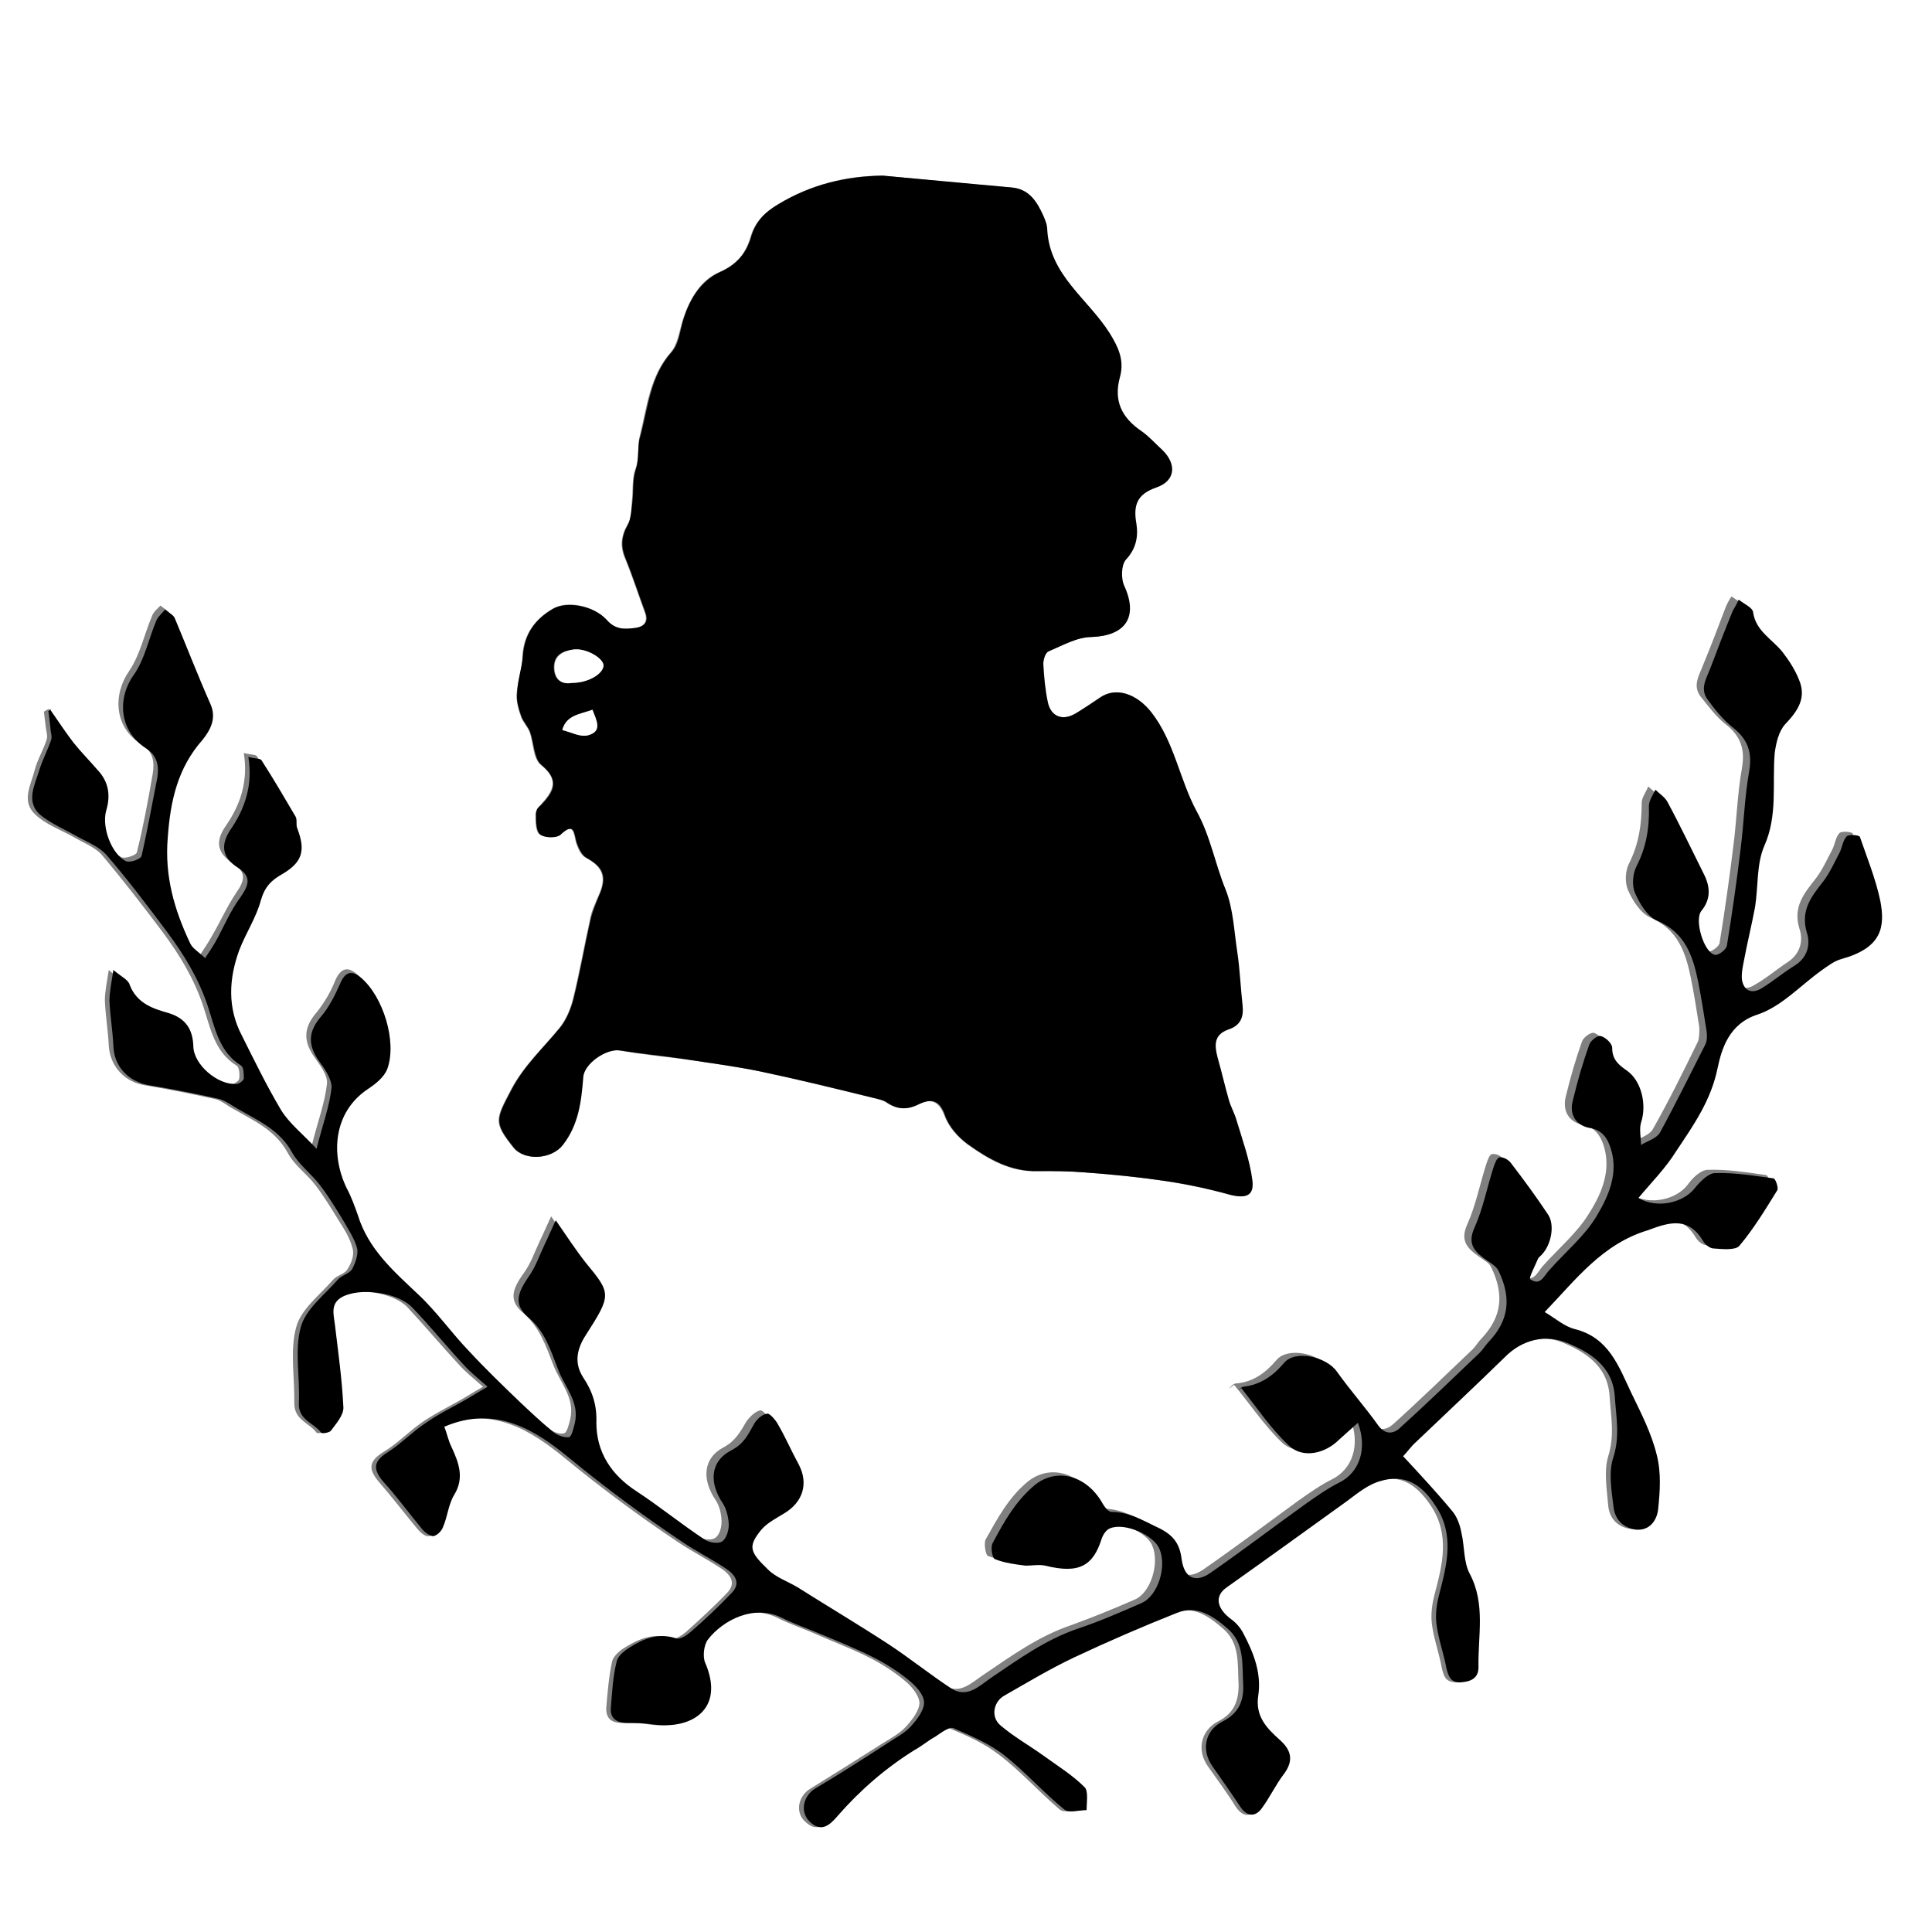 <?xml version="1.0" encoding="UTF-8"?>
<svg data-bbox="-6.1 -0.6 307 296" viewBox="0 0 294.8 294.8" xmlns:xlink="http://www.w3.org/1999/xlink" xmlns="http://www.w3.org/2000/svg" data-type="color">
    <rect x="0" y="0" width="294.8" height="294.8" fill="#808080" stroke="none"/>
    <g>
        <defs>
            <clipPath id="7ef4b6de-8b0d-44eb-9bcb-dc7a3f3fad21">
                <path d="M300.9-.6v296h-307V-.6z"/>
            </clipPath>
            <symbol viewBox="0 0 307 296" id="c4c79b2a-e88c-4065-ab36-a167dea638ae">
                <path d="M0 296V0h307v296zM140.8 27.4c-5.7 0-11 1.4-15.9 4.3-2.1 1.3-3.6 2.7-4.3 5.1s-2 4.1-4.7 5.3c-3.1 1.3-4.8 4.5-5.8 7.9-.4 1.5-.7 3.2-1.6 4.3-3.3 3.7-3.7 8.5-4.8 12.9-.4 1.5 0 3.4-.7 5.1-.5 1.5-.3 3.3-.5 4.9 0 1.2 0 2.5-.7 3.5-1 1.8-1.1 3.4-.3 5.2 1.1 2.7 2 5.5 3 8.2.5 1.4-.2 2.1-1.4 2.3-1.6.2-3.1.4-4.5-1.2-2-2.3-6.1-3-8.2-1.7-2.7 1.6-4.4 3.9-4.6 7.2 0 2-.7 3.9-.9 5.9 0 1.1.3 2.3.7 3.4.3.8 1 1.5 1.3 2.3.6 1.7.5 4 1.7 5 2.9 2.3 1.9 4 0 6.1-.4.4-.8 1-.8 1.5 0 1 0 2.5.6 3 .7.5 2.5.6 3.1.1 2.2-2.1 2.1-.2 2.5 1.2.3.9.7 1.9 1.5 2.3 2.6 1.4 3.2 3 1.9 5.8-.5 1.2-1.1 2.4-1.3 3.7-.9 4-1.6 8.1-2.6 12.1-.4 1.6-1.1 3.2-2.1 4.4-2.5 3.1-5.4 5.7-7.3 9.3-2.4 4.6-2.8 5 .3 8.9 1.7 2.1 5.8 1.8 7.5-.4 2.4-3.1 2.8-6.7 3.1-10.3.2-2.2 3.6-4.5 5.7-4.1 3.2.6 6.5.9 9.7 1.3 3.9.6 7.9 1.1 11.7 1.9 5.7 1.2 11.4 2.6 17.1 4 .7.2 1.5.3 2.1.7 1.6 1.1 3.1 1.2 4.9.3s3.1-.6 4 1.7c.6 1.7 2 3.3 3.5 4.4 3.2 2.3 6.6 4.3 10.7 4.1 2.4-.1 4.8 0 7.2.2 4.1.3 8.2.7 12.2 1.3q4.95.75 9.9 2.1c2.4.6 3.7.2 3.4-2.2-.5-3.1-1.6-6.1-2.4-9.1-.3-1.1-.9-2.1-1.2-3.2-.6-2.1-1.1-4.3-1.7-6.4-.6-1.9-.6-3.5 1.6-4.3 1.8-.6 2.4-1.9 2.2-3.7-.3-2.7-.4-5.4-.8-8.1-.5-3.2-.6-6.6-1.8-9.6-1.5-3.9-2.3-8.1-4.4-11.9-2.7-4.8-3.4-10.5-6.9-15.1-2.2-2.8-5.4-4-7.9-2.2-1.2.8-2.4 1.7-3.7 2.4-1.9 1.1-3.7.5-4.2-1.7-.4-1.9-.6-3.9-.7-5.9 0-.7.3-1.7.8-1.9 2.2-.9 4.4-2.2 6.6-2.2 5.2-.2 7.1-3 5-7.7-.5-1.1-.5-3.3.2-4.1 1.6-1.7 1.9-3.6 1.6-5.5-.5-2.8.1-4.4 3-5.5 3-1.1 3.3-3.6.9-5.8-1-1-1.9-2.1-3.1-2.8-3.1-2.1-4.3-4.7-3.3-8.3.7-2.6-.2-4.5-1.6-6.7-3.2-5.2-9.1-8.8-9.5-15.7 0-.7-.3-1.5-.6-2.2-1-2.1-2.2-4-4.9-4.3-6.5-.5-13-1.2-19.5-1.8M13.7 108.8c-.3 0-.6.2-.9.4.1.8.2 1.7.3 2.5.1.6.3 1.3.1 1.8-.5 1.6-1.4 3-1.8 4.6-.6 2.3-2.1 4.8.1 6.8 1.6 1.5 3.8 2.3 5.8 3.4 1.5.9 3.2 1.5 4.3 2.7 3.2 3.8 6.3 7.8 9.3 11.8 2.6 3.5 4.8 7.1 6.2 11.3 1.1 3.3 1.7 7 5.1 9.1.4.2.5 1.3.4 2 0 .3-.7.8-1.1.8-2.8.2-6.5-3-6.6-5.8 0-2.6-1.2-4.2-3.7-5s-4.9-1.6-6-4.3c-.3-.7-1.3-1.2-2.5-2.3-.3 2-.6 3.3-.6 4.7.1 2.3.5 4.6.6 6.9.2 3.1 2.4 5.5 5.5 6 3.6.6 7.1 1.3 10.7 2.1 1 .2 1.8 1 2.8 1.5 3.1 1.8 6.4 3.2 8.3 6.7 1 1.9 2.9 3.2 4.2 4.9s2.4 3.5 3.5 5.3c.9 1.4 1.8 2.8 2.2 4.4.3 1-.2 2.3-.8 3.2-.4.7-1.6.9-2.2 1.6-2 2.3-4.9 4.5-5.6 7.2-1 3.6-.2 7.8-.3 11.6 0 2.6 2.3 3 3.4 4.5 0 .2 1.3 0 1.5-.3.8-1.1 2-2.4 1.9-3.5-.2-4.2-.8-8.5-1.3-12.7-.2-1.6-.7-3.2 1.1-4.2 2.8-1.5 8.4-.8 10.7 1.6 2.7 2.9 5.2 5.9 7.9 8.8.9 1 2 1.9 3.6 3.3-1.6.9-2.8 1.7-4.1 2.4-1.8 1-3.6 1.9-5.3 3.1-2 1.4-3.7 3.2-5.7 4.4-2.3 1.4-2.5 2.6-.8 4.6 2 2.3 3.9 4.8 5.9 7.2.4.5 1.2 1.2 1.7 1.1.6 0 1.3-.8 1.5-1.4.7-1.6.8-3.5 1.7-4.9 1.6-2.6.7-4.9-.4-7.3-.4-1-.7-2.1-1.1-3.1 7.9-3.4 14.1.7 19.1 4.8q8.4 6.9 17.4 12.9c2.1 1.4 4.3 2.5 6.4 3.9 1.4.9 2.4 2.2 1 3.7-2 2.1-4.2 4.1-6.3 6-.6.5-1.6 1.2-2.2 1-2.6-.9-4.9 0-7 1.3-.9.5-1.9 1.4-2.1 2.2-.5 2.3-.7 4.8-.9 7.2 0 1.6.9 2.2 2.4 2.2s2.6 0 3.9.2c5.9.9 11.2-2.2 8.1-9.4-.4-1-.3-2.7.4-3.5 2.3-3.1 7.1-5.5 11.4-3.3 1.6.8 3.3 1.4 5 2.1 2.9 1.3 5.9 2.4 8.7 3.8 2 1 3.9 2.2 5.6 3.6 1 .8 2.2 2.2 2.3 3.4 0 1.2-1.1 2.6-2 3.6-1 1.1-2.3 1.8-3.6 2.6-3.6 2.3-7.3 4.6-11 6.9-1.9 1.1-2.4 3.6-.9 5 1.8 1.8 3.1.6 4.3-.8 3.4-4 7.3-7.4 11.8-10.1 1-.6 2-1.4 3.1-2 .9-.5 2.1-1.5 2.8-1.3 2.7 1.1 5.4 2.3 7.7 4.1 3.3 2.5 6.1 5.7 9.2 8.3.7.6 2.2.1 3.4.1-.1-1.2.3-2.9-.3-3.5-1.9-1.9-4.2-3.3-6.4-4.9-2.1-1.5-4.4-2.8-6.4-4.5-1.6-1.3-1-3.7.6-4.6 3.5-1.9 7-4 10.6-5.8 5.2-2.4 10.4-4.7 15.7-6.8 3-1.2 5.4.4 7.6 2.3 2.8 2.3 2.3 5.6 2.5 8.7 0 2.6-.8 4.4-3.2 5.6-2.6 1.4-3.2 4.4-1.5 6.8 1.4 2 2.9 4 4.2 6.1.9 1.4 2.1 1.9 3.2.5 1.4-1.7 2.3-3.7 3.5-5.4 1.5-2 1.2-3.7-.6-5.2-2.1-1.8-3.8-3.7-3.3-6.8.5-3.4-.7-6.6-2.3-9.5-.4-.8-1.1-1.5-1.8-2.1-2.3-1.7-2.6-3.6-.7-4.9 6.1-4.4 12.2-8.8 18.4-13.2 1.6-1.1 3.2-2.4 5-3 3.6-1.1 6.1.3 8.4 3.7 3 4.5 1.8 9 .6 13.6-.4 1.5-.6 3.1-.4 4.6.3 2.2 1.1 4.4 1.5 6.6.3 1.3.6 2.2 2.2 2.2 1.5 0 2.7-.6 2.7-2.3 0-4.8 1.1-9.6-1.3-14.2-.9-1.8-.8-4.2-1.3-6.3-.3-1.1-.6-2.4-1.3-3.2-2.4-2.8-4.9-5.5-7.6-8.5.6-.6 1.2-1.5 2-2.2 4.4-4.3 9-8.5 13.3-12.9 2.8-2.9 6.4-3.5 9.6-2.3 3.4 1.4 7 3.5 7.3 8.2.2 3.1.8 6-.2 9.2-.7 2.3-.2 5.1 0 7.6.2 1.9 1.4 3.2 3.4 3.5 2.2.3 3.2-1.5 3.4-3 .3-2.8.5-5.7-.2-8.4-.8-3.3-2.4-6.4-3.9-9.5-1.9-4-3.4-8.5-8.6-9.7-1.5-.4-2.8-1.6-4.6-2.6 4.9-5 8.9-10.4 15.5-12.9 3.4-1.3 6.2-2 8.4 1.7.3.5 1 1.1 1.6 1.1 1.3 0 3.3.3 3.9-.4 2.2-2.6 4-5.6 5.8-8.5.2-.4-.3-1.7-.6-1.8-2.9-.4-5.9-.9-8.9-.8-1.1 0-2.4 1.3-3.1 2.3-1.7 2.2-5.6 3.2-8.6 1.5 2-2.4 4.2-4.6 5.8-7.2 2.5-4 5.3-7.7 6.3-12.7.5-2.8 1.7-6.6 6.1-8.1 3.6-1.2 6.5-4.4 9.7-6.7 1-.7 2.1-1.5 3.2-1.8 6-1.6 6.6-4.7 5.8-8.9-.7-3.3-1.9-6.5-3.1-9.7-.1-.3-1.7-.4-2-.1-.6.6-.7 1.7-1.1 2.5-.8 1.5-1.5 3.1-2.5 4.4-1.8 2.3-3.6 4.4-2.5 7.8.6 1.9 0 3.8-1.8 5-1.7 1.1-3.3 2.5-5.1 3.5-1.4.9-2.7.4-3-1.3-.2-.9 0-2 .3-2.9.5-2.7 1.3-5.4 1.7-8.2.5-3.1.2-6.5 1.4-9.3 2-4.7 1.2-9.5 1.6-14.2 0-1.5.6-3.3 1.6-4.4 1.9-2 3.2-4 2.1-6.8-.6-1.5-1.5-2.9-2.5-4.2-1.6-1.9-4-3.2-4.5-6.1 0-.7-1.3-1.2-2.2-1.9-.5.8-.7 1.2-.9 1.7-1.1 2.9-2.2 5.8-3.4 8.7-.6 1.6-1.7 3.2-.4 4.9 1.2 1.5 2.4 3.1 3.8 4.2 2.3 1.8 3 3.8 2.5 6.7-.7 3.9-.8 7.9-1.3 11.8-.6 4.9-1.3 9.9-2.1 14.8 0 .6-1.3 1.5-1.8 1.4-1.7-.3-3.2-5.3-2.1-6.7 1.3-1.7 1.4-3.5.5-5.4-1.9-3.8-3.7-7.5-5.7-11.3-.4-.7-1.2-1.2-1.8-1.8-.3.8-1 1.7-1 2.5 0 3.2-.4 6.2-1.9 9.2-.6 1.1-.7 2.9-.2 4.1.7 1.6 1.9 3.5 3.4 4.2 4.2 1.8 5.4 5.3 6.2 9.2.5 2.5.9 5 1.3 7.6 0 .7 0 1.5-.2 2.1-2.2 4.5-4.4 9-6.9 13.4-.5.9-1.9 1.3-2.9 1.9 0-1.1-.3-2.4 0-3.4.9-2.8 0-6.3-2.1-7.9-1.3-.9-2.2-1.8-2.3-3.5 0-.6-1-1.6-1.7-1.8-.5-.1-1.6.7-1.8 1.3-1 2.8-1.8 5.6-2.5 8.5-.5 2.1.5 3.8 2.5 4.2s2.8 1.7 3.3 3.2c1.2 3.8-.3 7.3-2.2 10.3-1.8 3-4.7 5.4-7.1 8.1-.8.9-1.4 2.6-3 1.5-.2-.2.9-2.3 1.3-3.4 0 0 .3-.2.4-.3 1.5-1.5 2.1-4.6 1-6.2-1.8-2.7-3.7-5.3-5.7-7.9-.3-.5-1.1-.9-1.7-.8-.4 0-.7.9-.9 1.5-1 3.1-1.6 6.3-2.9 9.2-1 2.2-.3 3.4 1.3 4.6s2 1.2 2.4 2.1c1.9 4 1.6 7.4-1.5 10.7-.5.5-.9 1.2-1.4 1.7-4 3.8-8 7.7-12.1 11.4-1 .9-2.3 1.2-3.4-.3-2-2.8-4.3-5.4-6.3-8.2-1.6-2.3-6.4-3.3-8.1-1.3s-3.6 3.4-6.2 3.6c-.4 0-.8.5-1.1.8.3-.2.6-.4.8-.6 2.4 2.9 4.6 6.2 7.3 8.8 2.1 2 5.5 1.2 7.6-.9s1.9-1.7 2.9-2.6c1.5 4 .2 7.6-2.8 9.1-1.8.9-3.5 2.1-5.2 3.3-4.8 3.5-9.6 7.1-14.5 10.5-2.4 1.6-4 .8-4.4-2.1-.4-2.4-1.4-3.7-3.8-4.9-2.3-1.1-4.3-2.2-6.9-2.3-.5 0-1.2-1-1.6-1.7-2.5-4-6.9-5-10.1-2.4-2.9 2.4-4.6 5.6-6.4 8.8-.3.6 0 2.3.3 2.5 1.5.6 3.1.8 4.7 1h3c5.2 1.3 7.3 0 8.6-4.1.2-.6.7-1.4 1.3-1.6 2.2-.9 6.6 1 7.5 3.1 1.2 2.7-.2 7.3-2.7 8.3-3.2 1.4-6.4 2.7-9.7 3.9-5 1.7-9.1 4.7-13.4 7.6-1.8 1.2-3.6 3.1-6 1.5-3.2-2.2-6.3-4.6-9.5-6.7-4.6-3-9.2-5.8-13.9-8.7-1.5-.9-3.2-1.5-4.5-2.7-2.8-2.7-3.1-3.5-1.1-6 .9-1.1 2.3-1.8 3.6-2.6 2.7-1.7 3.6-4.5 2.2-7.4-1-2-2-4-3.1-6-.4-.7-1.2-1.8-1.7-1.8-.8.2-1.6 1-2.1 1.7-.9 1.5-1.6 2.9-3.4 3.9-3.3 1.7-3.4 5-1.3 8.1.6.9.9 2.2.9 3.3s-.4 2.1-1 2.5c-.7.4-2 .2-2.7-.3-3.5-2.4-6.7-5.1-10.3-7.3-3.9-2.5-6.3-6-6.2-10.5 0-2.7-.6-4.9-2-6.9-1.6-2.3-1-4.5.4-6.5 4.1-6.1 4.1-6.4.4-11.1-1.5-1.9-2.8-3.9-4.6-6.5-.8 1.7-1.2 2.7-1.7 3.7-.8 1.7-1.4 3.5-2.5 5-1.8 2.5-2.3 4.2 0 6.1 2.5 2.2 3.4 5 4.5 7.8 1 2.7 3.4 5.1 2.6 8.4-.2.8-.5 2-.9 2.1-.7.2-1.8-.2-2.4-.8-1.8-1.4-3.5-3-5.1-4.6-2.6-2.5-5.2-5.1-7.7-7.7-2.7-2.8-4.9-6.1-7.8-8.7-3.8-3.5-7.6-6.9-9.2-12.1-.4-1.4-1-2.8-1.7-4.1-2.5-5.1-2-11.6 3.2-15.1 1.2-.8 2.5-1.9 3-3.1 1.5-4.1-.6-11-4-13.9-1.4-1.2-2.4-.8-3.2.9-.7 1.8-1.7 3.5-2.9 5-1.9 2.2-2.1 4.2-.4 6.7.9 1.3 2.1 2.8 2 4.1-.3 2.9-1.4 5.8-2.3 9.4-2.1-2.2-4.1-3.8-5.4-5.9-2.3-3.6-4.1-7.5-6-11.4-2.1-4.3-1.9-8.7-.4-13 .9-2.6 2.6-5 3.3-7.6.6-2.1 1.6-3.1 3.4-4.1 3-1.8 3.4-3.5 2.2-6.8-.2-.6 0-1.4-.3-1.9-1.7-2.9-3.4-5.8-5.2-8.6-.2-.3-.9-.2-2-.5.7 4.3-.5 7.9-2.8 11.2-1.5 2.2-1.4 4 1.2 5.7 2 1.3 1.8 2.5.4 4.5-1.4 2.1-2.4 4.4-3.7 6.6-.5.9-1.1 1.8-1.7 2.7-.8-.8-1.9-1.4-2.3-2.3-2.4-5.1-3.8-10.2-3.4-16.1.4-5.6 1.5-10.6 5.3-14.9 1.3-1.5 2.2-3.3 1.2-5.5-1.9-4.3-3.5-8.7-5.4-13-.2-.6-1-.9-1.5-1.4-.5.5-1.1 1-1.3 1.6-1.2 2.8-1.8 5.9-3.5 8.4-2.5 3.6-2.3 8.6 1.9 11.2 1.8 1.1 2 2.7 1.7 4.5-.7 4-1.4 7.9-2.4 11.9 0 .5-1.9 1.1-2.4.8-2.2-1.1-3.7-5.2-3-7.7.7-2.3.4-4.4-1.3-6.2-1.3-1.4-2.6-2.7-3.7-4.2-.7-1.1-1.8-2.9-3-4.6" fill="#ffffff" data-color="1"/>
                <path d="M140.8 27.4c6.5.6 13 1.2 19.6 1.8 2.7.2 3.9 2.1 4.9 4.3.3.7.6 1.4.6 2.2.4 6.9 6.2 10.5 9.5 15.7 1.3 2.1 2.3 4.1 1.6 6.7-1 3.6.2 6.2 3.3 8.3 1.1.8 2.1 1.9 3.1 2.8 2.3 2.2 2.1 4.8-.9 5.8-2.9 1-3.5 2.7-3 5.5.3 1.9 0 3.8-1.6 5.5-.7.8-.8 2.9-.2 4.1 2.1 4.7.1 7.5-5 7.7-2.2 0-4.5 1.3-6.6 2.2-.5.2-.8 1.3-.8 1.9.1 2 .3 4 .7 5.9.5 2.2 2.3 2.8 4.2 1.7 1.3-.8 2.5-1.6 3.7-2.4 2.5-1.8 5.7-.6 7.9 2.2 3.5 4.5 4.3 10.3 6.9 15.1 2.1 3.8 2.8 8 4.4 11.9 1.2 3 1.3 6.4 1.8 9.6.4 2.7.5 5.4.8 8.1.2 1.8-.3 3.1-2.2 3.7-2.2.8-2.1 2.4-1.6 4.3.6 2.1 1.1 4.3 1.7 6.4.3 1.1.9 2.1 1.2 3.2.9 3 2 6 2.4 9.1.3 2.4-1 2.8-3.4 2.2q-4.8-1.35-9.9-2.1c-4.1-.6-8.1-1-12.2-1.3-2.4-.2-4.8-.2-7.2-.2-4.2.1-7.6-1.9-10.7-4.1-1.5-1.1-2.9-2.7-3.5-4.4-.8-2.4-2.1-2.6-4-1.7-1.8.9-3.3.8-4.9-.3-.6-.4-1.4-.5-2.1-.7-5.7-1.4-11.4-2.8-17.1-4-3.9-.8-7.8-1.3-11.7-1.9-3.2-.5-6.5-.8-9.7-1.3-2.1-.4-5.6 2-5.7 4.1-.3 3.7-.7 7.2-3.1 10.3-1.7 2.2-5.8 2.5-7.5.4-3.1-3.9-2.7-4.3-.3-8.9 1.9-3.6 4.8-6.3 7.3-9.3 1-1.2 1.7-2.9 2.1-4.4 1-4 1.7-8.1 2.6-12.1.3-1.3.8-2.5 1.3-3.7 1.3-2.9.7-4.4-1.9-5.8-.7-.4-1.2-1.5-1.5-2.3-.4-1.4-.3-3.3-2.5-1.2-.6.5-2.4.5-3.1-.1-.6-.5-.6-2-.6-3s.4-1.1.8-1.5c1.9-2 2.9-3.7 0-6.1-1.1-.9-1.1-3.3-1.7-5-.3-.8-1-1.5-1.3-2.3-.4-1.1-.8-2.3-.7-3.4 0-2 .7-3.9.9-5.9.2-3.3 1.8-5.6 4.6-7.2 2.1-1.2 6.2-.5 8.2 1.7 1.4 1.6 2.9 1.4 4.5 1.2 1.2-.2 1.9-.9 1.4-2.3-1-2.7-1.9-5.5-3-8.2-.8-1.9-.7-3.4.3-5.2.5-1 .5-2.3.7-3.5.2-1.7 0-3.4.5-4.9.6-1.8.2-3.6.7-5.1 1.2-4.4 1.5-9.2 4.8-12.9 1-1.1 1.2-2.8 1.6-4.3.9-3.4 2.7-6.5 5.8-7.9 2.7-1.2 4-3 4.7-5.3.7-2.5 2.2-3.9 4.3-5.1 4.8-2.9 10.1-4.2 15.8-4.3m-47.4 77.4c2.4 0 4.8-1.4 4.7-2.7 0-1.1-2.6-2.6-4.5-2.4-1.6.2-3 .8-3 2.7s1.2 2.7 2.8 2.4m3.1 4.1c-1.9.7-4 .8-4.6 3.1 1.3.3 2.7 1.1 3.9.8 2.3-.6 1.3-2.3.7-3.9" fill="#000000" data-color="2"/>
                <path d="M13.7 108.8c1.2 1.7 2.3 3.4 3.6 5.1 1.2 1.5 2.5 2.8 3.7 4.2 1.7 1.8 2 3.9 1.3 6.2-.7 2.5.8 6.6 3 7.7.6.3 2.3-.3 2.4-.8.9-3.9 1.6-7.9 2.4-11.9.3-1.8 0-3.4-1.7-4.5-4.2-2.7-4.4-7.7-1.9-11.2 1.7-2.4 2.3-5.6 3.5-8.4.3-.6.9-1.1 1.3-1.6.5.5 1.3.8 1.5 1.4 1.8 4.3 3.5 8.7 5.4 13 1 2.2 0 4-1.2 5.5-3.8 4.3-4.9 9.3-5.3 14.9-.5 5.9 1 11 3.4 16.1.4.9 1.5 1.5 2.3 2.3.6-.9 1.2-1.8 1.7-2.7 1.2-2.2 2.2-4.6 3.7-6.6 1.4-2 1.6-3.2-.4-4.5-2.5-1.6-2.6-3.5-1.2-5.7 2.3-3.3 3.5-6.9 2.8-11.2 1.1.3 1.8.2 2 .5 1.8 2.8 3.5 5.7 5.2 8.6.3.5 0 1.3.3 1.9 1.2 3.2.8 5-2.2 6.8-1.8 1-2.8 2-3.4 4.1-.7 2.6-2.3 5-3.3 7.6-1.6 4.4-1.8 8.8.4 13 1.9 3.8 3.8 7.7 6 11.4 1.3 2.1 3.4 3.7 5.4 5.9.9-3.6 2-6.5 2.3-9.4 0-1.3-1.1-2.9-2-4.1-1.7-2.5-1.5-4.5.4-6.7 1.2-1.4 2.1-3.2 2.9-5 .7-1.7 1.7-2.2 3.2-.9 3.4 2.9 5.5 9.8 4 13.9-.5 1.3-1.8 2.3-3 3.1-5.2 3.5-5.7 9.9-3.2 15.1.7 1.3 1.2 2.7 1.7 4.1 1.6 5.2 5.4 8.5 9.2 12.1 2.8 2.6 5.1 5.9 7.8 8.7 2.5 2.7 5.1 5.2 7.7 7.7 1.7 1.6 3.4 3.2 5.1 4.6.6.5 1.7.9 2.4.8.4 0 .7-1.3.9-2.1.8-3.3-1.6-5.6-2.6-8.4-1.1-2.8-1.9-5.6-4.5-7.8-2.2-1.9-1.7-3.6 0-6.1 1.1-1.5 1.7-3.3 2.5-5 .5-1 .9-2 1.7-3.7 1.8 2.6 3.1 4.6 4.6 6.5 3.9 4.7 3.9 4.9 0 11-1.3 2-1.9 4.2-.4 6.5 1.4 2.1 2.1 4.2 2 6.9 0 4.5 2.3 8 6.2 10.5 3.5 2.3 6.8 5 10.3 7.3.7.5 2.1.7 2.7.3s1-1.6 1-2.5-.3-2.4-.9-3.3c-2.1-3.1-2-6.4 1.3-8.1 1.9-1 2.5-2.3 3.4-3.9.4-.8 1.3-1.6 2.1-1.7.4 0 1.3 1 1.7 1.8 1.1 1.9 2 4 3.1 6 1.5 2.9.6 5.7-2.2 7.4-1.3.8-2.7 1.5-3.6 2.6-2 2.5-1.7 3.3 1.1 6 1.2 1.2 3 1.8 4.5 2.7 4.6 2.9 9.3 5.7 13.9 8.7 3.2 2.1 6.3 4.6 9.5 6.7 2.4 1.6 4.3-.3 6-1.5 4.3-2.9 8.4-5.9 13.4-7.6 3.3-1.1 6.5-2.5 9.7-3.9 2.5-1.1 3.9-5.6 2.7-8.3-.9-2.1-5.3-4-7.5-3.1-.6.2-1.1 1-1.3 1.6-1.3 4.1-3.4 5.4-8.6 4.1-1-.2-2 0-3 0-1.6-.2-3.2-.4-4.7-1-.4-.2-.7-1.9-.3-2.5 1.7-3.2 3.5-6.4 6.4-8.8 3.2-2.6 7.6-1.6 10.1 2.4.4.7 1 1.7 1.6 1.7 2.6 0 4.6 1.2 6.9 2.3 2.4 1.1 3.5 2.4 3.8 4.9.4 2.9 2.1 3.7 4.4 2.1 4.9-3.4 9.6-7 14.5-10.5 1.7-1.2 3.4-2.4 5.2-3.3 3-1.5 4.3-5.1 2.8-9.1-1 .9-2 1.8-2.9 2.6-2.1 2.1-5.5 2.9-7.6.9-2.8-2.6-4.9-5.8-7.3-8.8-.3.2-.6.4-.8.6.4-.3.7-.7 1.1-.8 2.6-.3 4.5-1.6 6.2-3.6 1.7-2.1 6.5-1 8.1 1.3 2 2.8 4.3 5.4 6.3 8.2 1.1 1.5 2.4 1.3 3.4.3 4.1-3.7 8.1-7.6 12.1-11.4.5-.5.9-1.2 1.4-1.7 3.1-3.3 3.4-6.7 1.5-10.7-.4-.9-1.5-1.4-2.4-2.1-1.6-1.2-2.3-2.4-1.3-4.6 1.3-2.9 1.9-6.1 2.9-9.2.2-.6.5-1.4.9-1.5.5-.1 1.3.3 1.7.8 2 2.6 3.9 5.2 5.7 7.9 1.1 1.6.5 4.7-1 6.2s-.4.2-.4.3c-.5 1.2-1.6 3.3-1.3 3.4 1.6 1.1 2.1-.6 3-1.5 2.4-2.7 5.3-5.1 7.1-8.1s3.4-6.5 2.2-10.3c-.5-1.6-1.3-2.9-3.3-3.2-2-.4-3.1-2-2.5-4.2.7-2.9 1.5-5.7 2.5-8.5.2-.6 1.3-1.5 1.8-1.3.7.2 1.7 1.1 1.7 1.8 0 1.8 1 2.6 2.3 3.5 2.2 1.6 3 5.2 2.1 7.9-.3 1 0 2.3 0 3.4 1-.6 2.4-1 2.9-1.9 2.4-4.4 4.6-8.9 6.9-13.4.3-.6.3-1.4.2-2.1-.4-2.5-.8-5.1-1.3-7.6-.8-3.9-2-7.4-6.2-9.2-1.5-.6-2.7-2.6-3.4-4.2-.5-1.1-.4-2.9.2-4.1 1.5-2.9 2-5.9 1.9-9.2 0-.8.6-1.7 1-2.5.6.6 1.4 1.1 1.8 1.8 2 3.7 3.8 7.5 5.7 11.3.9 1.9.9 3.7-.5 5.4-1.1 1.4.4 6.4 2.1 6.7.5.1 1.7-.8 1.8-1.4.8-4.9 1.5-9.8 2.1-14.8.5-3.9.6-7.9 1.3-11.8.5-2.9-.2-4.9-2.5-6.7-1.5-1.2-2.7-2.7-3.8-4.2-1.3-1.7-.2-3.3.4-4.9 1.1-2.9 2.2-5.8 3.4-8.7.2-.4.5-.8.9-1.7.9.7 2.1 1.2 2.2 1.9.4 2.9 2.9 4.1 4.5 6.1 1 1.3 1.9 2.7 2.5 4.2 1.2 2.8-.2 4.8-2.1 6.8-1 1.1-1.4 2.9-1.6 4.4-.4 4.7.5 9.5-1.6 14.2-1.2 2.8-.9 6.2-1.4 9.3-.5 2.7-1.2 5.5-1.7 8.2-.2 1-.4 2-.3 2.9.3 1.7 1.5 2.2 3 1.3 1.8-1.1 3.3-2.4 5.1-3.5 1.9-1.2 2.4-3.2 1.8-5-1-3.4.7-5.5 2.5-7.8 1-1.3 1.7-2.9 2.5-4.4.4-.8.5-1.9 1.1-2.5.3-.3 1.9-.2 2 .1 1.1 3.2 2.4 6.4 3.1 9.7.8 4.1.2 7.2-5.8 8.9-1.2.3-2.2 1.1-3.2 1.8-3.2 2.3-6.1 5.5-9.7 6.7-4.4 1.4-5.5 5.3-6.1 8.1-1 5-3.7 8.8-6.3 12.7-1.6 2.6-3.8 4.8-5.8 7.2 2.9 1.7 6.9.7 8.6-1.5.8-1 2.1-2.3 3.1-2.3 3-.1 5.9.4 8.9.8.3 0 .8 1.4.6 1.8-1.8 2.9-3.6 5.9-5.8 8.5-.6.7-2.6.5-3.9.4-.6 0-1.3-.6-1.6-1.1-2.2-3.7-5-3-8.4-1.7-7 2.1-11 7.5-15.8 12.5 1.7 1 3 2.2 4.6 2.6 5.2 1.3 6.7 5.7 8.6 9.7 1.5 3.1 3.1 6.2 3.9 9.5.7 2.7.5 5.6.2 8.4-.2 1.5-1.2 3.2-3.4 3-2-.3-3.2-1.6-3.4-3.5-.3-2.5-.8-5.3 0-7.6 1-3.2.4-6.1.2-9.2-.3-4.7-3.9-6.8-7.3-8.2-3.2-1.3-6.8-.6-9.6 2.3-4.4 4.3-8.9 8.5-13.4 12.8-.8.7-1.4 1.6-2 2.2 2.7 2.9 5.2 5.6 7.6 8.5.7.9 1.1 2.1 1.3 3.2.5 2.1.3 4.5 1.3 6.3 2.4 4.6 1.2 9.4 1.3 14.2 0 1.7-1.2 2.2-2.7 2.3s-1.9-.9-2.2-2.2c-.4-2.2-1.2-4.3-1.5-6.6-.2-1.5 0-3.1.4-4.6 1.2-4.6 2.4-9.2-.6-13.6-2.2-3.4-4.8-4.8-8.4-3.7-1.8.5-3.4 1.8-5 3-6.1 4.4-12.2 8.8-18.4 13.2-1.9 1.3-1.6 3.2.7 4.9.7.5 1.4 1.3 1.8 2.1 1.6 3 2.8 6.1 2.3 9.5-.5 3.2 1.3 5 3.3 6.8 1.8 1.6 2.1 3.2.6 5.2-1.3 1.7-2.2 3.7-3.5 5.4-1.1 1.3-2.3.9-3.2-.5-1.4-2.1-2.8-4.1-4.2-6.1-1.7-2.4-1.2-5.4 1.5-6.8 2.4-1.2 3.3-3 3.2-5.6-.2-3.1.3-6.4-2.5-8.7-2.2-1.9-4.6-3.5-7.6-2.3-5.3 2.1-10.6 4.4-15.7 6.8-3.6 1.7-7.1 3.8-10.6 5.8-1.7.9-2.2 3.3-.6 4.6 2 1.7 4.3 3 6.4 4.5 2.2 1.6 4.5 3 6.4 4.9.6.6.3 2.3.3 3.5-1.2 0-2.7.5-3.4-.1-3.2-2.6-6-5.8-9.2-8.3-2.3-1.8-5-2.9-7.7-4.1-.6-.3-1.9.7-2.8 1.3-1.1.6-2 1.4-3.1 2-4.5 2.8-8.4 6.2-11.8 10.1-1.2 1.4-2.5 2.6-4.3.8-1.5-1.5-.9-3.9.9-5 3.7-2.2 7.3-4.5 11-6.9 1.2-.8 2.6-1.5 3.6-2.6.9-1 2-2.4 2-3.6s-1.2-2.5-2.3-3.4c-1.7-1.4-3.6-2.6-5.6-3.6-2.8-1.4-5.8-2.6-8.7-3.8-1.7-.7-3.4-1.3-5-2.1-4.3-2.2-9.1.3-11.4 3.3-.6.8-.8 2.6-.4 3.5 3.1 7.2-2.2 10.3-8.1 9.4-1.3-.2-2.6-.2-3.9-.2s-2.5-.6-2.4-2.2c.2-2.4.3-4.8.9-7.2.2-.9 1.3-1.7 2.1-2.2 2.1-1.3 4.3-2.2 7-1.3.6.2 1.6-.5 2.2-1q3.3-2.85 6.3-6c1.4-1.5.4-2.8-1-3.7-2.1-1.4-4.3-2.5-6.4-3.9q-9-6-17.4-12.9c-5.1-4.2-11.2-8.2-19.1-4.8.4 1 .6 2.1 1.1 3.1 1.1 2.4 2 4.7.4 7.3-.9 1.5-1 3.3-1.7 4.9-.2.6-.9 1.3-1.5 1.4-.5 0-1.3-.6-1.7-1.1-2-2.4-3.8-4.9-5.9-7.2-1.7-2-1.5-3.2.8-4.6 2-1.3 3.7-3.1 5.7-4.4 1.7-1.2 3.5-2.1 5.3-3.1 1.3-.7 2.5-1.5 4.1-2.4-1.6-1.4-2.7-2.3-3.6-3.3-2.7-2.9-5.2-6-7.9-8.8-2.2-2.3-7.9-3.1-10.7-1.6-1.8 1-1.3 2.6-1.1 4.2.5 4.2 1.1 8.4 1.3 12.7 0 1.2-1.1 2.4-1.9 3.5-.2.3-1.4.5-1.5.3-1.1-1.5-3.5-1.9-3.4-4.5.2-3.9-.7-8 .3-11.6.7-2.7 3.6-4.9 5.6-7.2.6-.7 1.7-.9 2.2-1.6.5-.9 1-2.3.8-3.2-.4-1.5-1.4-3-2.2-4.4-1.1-1.8-2.2-3.6-3.5-5.3s-3.2-3.1-4.2-4.9c-1.9-3.5-5.2-4.9-8.3-6.7-.9-.5-1.8-1.2-2.8-1.5-3.5-.8-7.1-1.5-10.7-2.1-3.1-.5-5.4-2.8-5.5-6-.1-2.3-.5-4.6-.6-6.9 0-1.3.3-2.7.6-4.7 1.3 1.1 2.3 1.5 2.5 2.3 1.1 2.8 3.5 3.6 6 4.3 2.5.8 3.6 2.4 3.7 5 0 2.8 3.7 6 6.6 5.8.4 0 1-.5 1.1-.8 0-.7 0-1.7-.4-2-3.4-2.1-4-5.8-5.1-9.1-1.4-4.2-3.6-7.8-6.2-11.3-3-4-6-8-9.3-11.8-1.1-1.2-2.8-1.9-4.3-2.7-1.9-1.1-4.1-2-5.8-3.4-2.2-2-.8-4.5-.1-6.8.5-1.6 1.3-3.1 1.8-4.6.2-.5-.1-1.2-.1-1.8-.1-.8-.2-1.7-.3-2.5-.2 0 .1-.2.4-.3" fill="#000000" data-color="2"/>
                <path d="M93.4 104.8c-1.7.3-2.7-.6-2.7-2.4s1.4-2.5 3-2.7c1.9-.2 4.4 1.3 4.5 2.4 0 1.3-2.3 2.7-4.8 2.7" fill="#ffffff" data-color="1"/>
                <path d="M96.5 108.9c.6 1.6 1.6 3.3-.7 3.9-1.2.3-2.6-.5-3.9-.8.6-2.3 2.7-2.4 4.6-3.1" fill="#ffffff" data-color="1"/>
            </symbol>
        </defs>
        <g clip-path="url(#7ef4b6de-8b0d-44eb-9bcb-dc7a3f3fad21)">
            <use xlink:href="#c4c79b2a-e88c-4065-ab36-a167dea638ae" transform="translate(-6.1 -.6)" height="296" width="307"/>
        </g>
    </g>
</svg>

